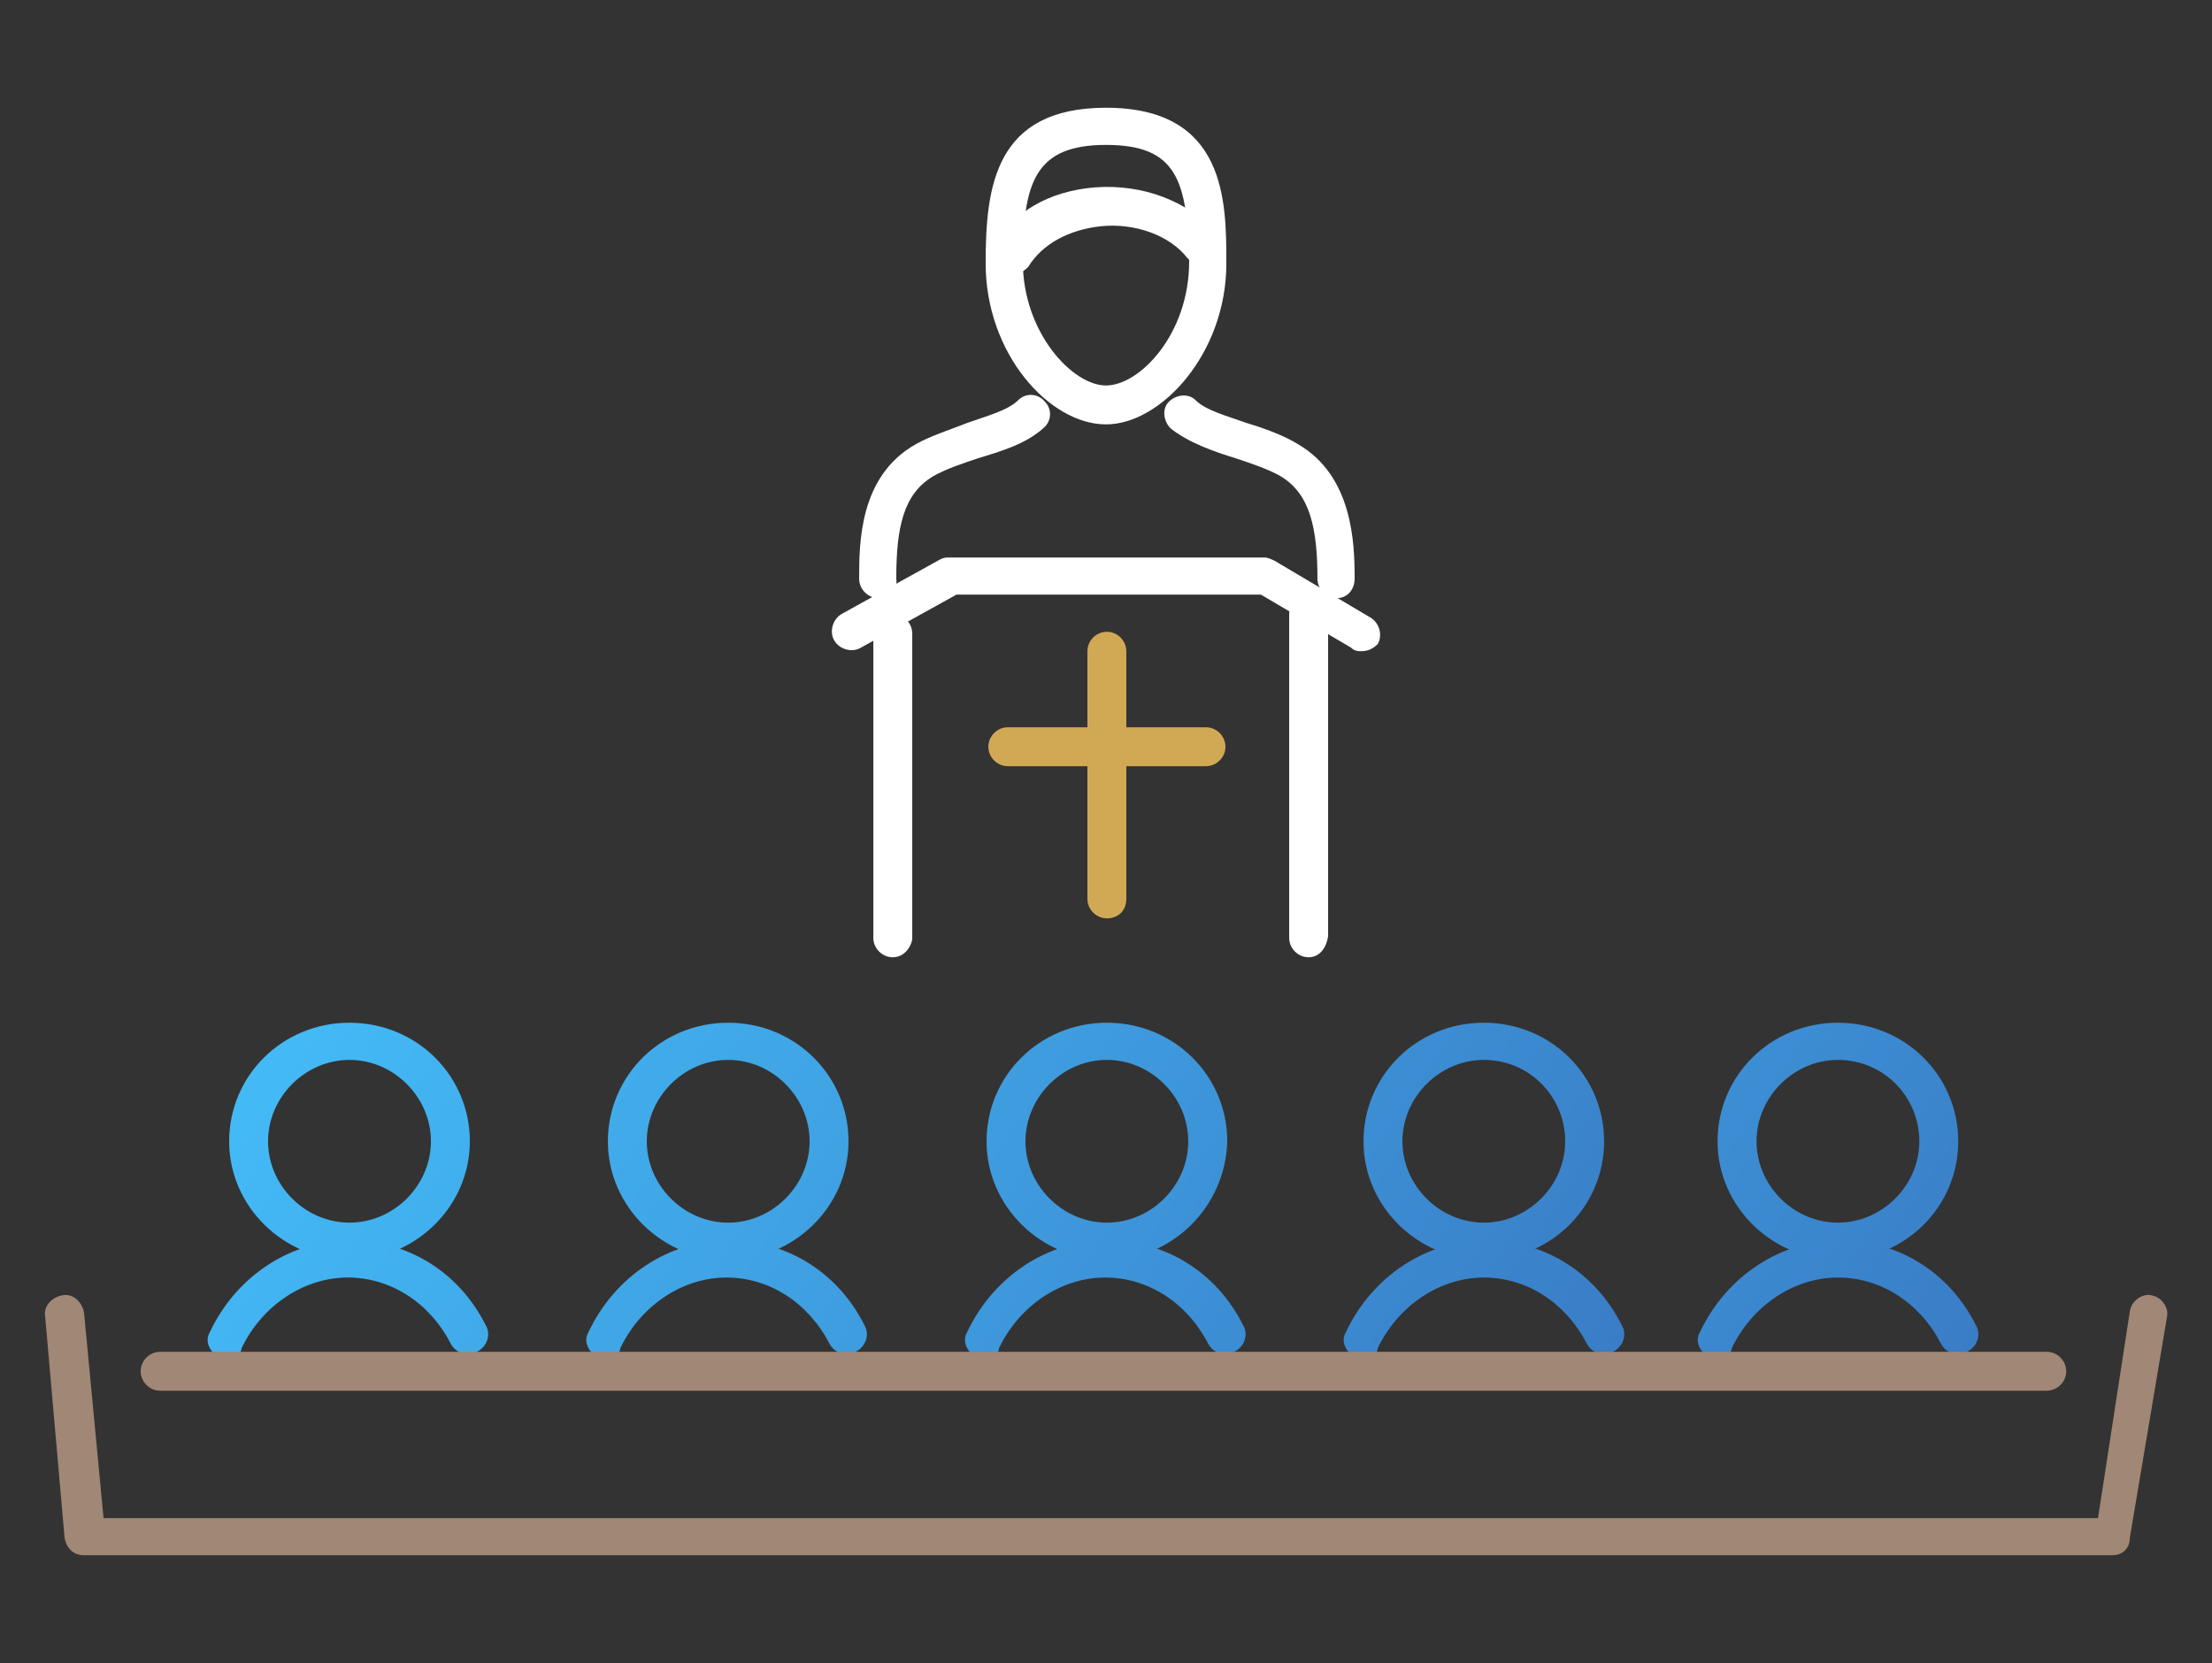 <?xml version="1.0" encoding="UTF-8"?>
<svg xmlns="http://www.w3.org/2000/svg" xmlns:xlink="http://www.w3.org/1999/xlink" width="125px" height="94px" viewBox="0 0 125 94" version="1.1">
<rect x="0" y="0" width="125" height="94" fill="#333333" stroke="none"/>
<defs>
<linearGradient id="linear0" gradientUnits="userSpaceOnUse" x1="1.6" y1="52.59" x2="145.6" y2="147.07" >
<stop offset="0" style="stop-color:rgb(27.059%,77.647%,100%);stop-opacity:1;"/>
<stop offset="0.32" style="stop-color:rgb(24.314%,60.392%,86.667%);stop-opacity:1;"/>
<stop offset="1" style="stop-color:rgb(18.039%,20%,55.686%);stop-opacity:1;"/>
</linearGradient>
<linearGradient id="linear1" gradientUnits="userSpaceOnUse" x1="-3.21" y1="59.93" x2="140.79" y2="154.42" >
<stop offset="0" style="stop-color:rgb(27.059%,77.647%,100%);stop-opacity:1;"/>
<stop offset="0.32" style="stop-color:rgb(24.314%,60.392%,86.667%);stop-opacity:1;"/>
<stop offset="1" style="stop-color:rgb(18.039%,20%,55.686%);stop-opacity:1;"/>
</linearGradient>
<linearGradient id="linear2" gradientUnits="userSpaceOnUse" x1="8.04" y1="42.77" x2="152.04" y2="137.26" >
<stop offset="0" style="stop-color:rgb(27.059%,77.647%,100%);stop-opacity:1;"/>
<stop offset="0.32" style="stop-color:rgb(24.314%,60.392%,86.667%);stop-opacity:1;"/>
<stop offset="1" style="stop-color:rgb(18.039%,20%,55.686%);stop-opacity:1;"/>
</linearGradient>
<linearGradient id="linear3" gradientUnits="userSpaceOnUse" x1="3.23" y1="50.12" x2="147.23" y2="144.6" >
<stop offset="0" style="stop-color:rgb(27.059%,77.647%,100%);stop-opacity:1;"/>
<stop offset="0.32" style="stop-color:rgb(24.314%,60.392%,86.667%);stop-opacity:1;"/>
<stop offset="1" style="stop-color:rgb(18.039%,20%,55.686%);stop-opacity:1;"/>
</linearGradient>
<linearGradient id="linear4" gradientUnits="userSpaceOnUse" x1="14.48" y1="32.96" x2="158.48" y2="127.44" >
<stop offset="0" style="stop-color:rgb(27.059%,77.647%,100%);stop-opacity:1;"/>
<stop offset="0.32" style="stop-color:rgb(24.314%,60.392%,86.667%);stop-opacity:1;"/>
<stop offset="1" style="stop-color:rgb(18.039%,20%,55.686%);stop-opacity:1;"/>
</linearGradient>
<linearGradient id="linear5" gradientUnits="userSpaceOnUse" x1="9.67" y1="40.3" x2="153.67" y2="134.79" >
<stop offset="0" style="stop-color:rgb(27.059%,77.647%,100%);stop-opacity:1;"/>
<stop offset="0.32" style="stop-color:rgb(24.314%,60.392%,86.667%);stop-opacity:1;"/>
<stop offset="1" style="stop-color:rgb(18.039%,20%,55.686%);stop-opacity:1;"/>
</linearGradient>
<linearGradient id="linear6" gradientUnits="userSpaceOnUse" x1="20.89" y1="23.2" x2="164.89" y2="117.68" >
<stop offset="0" style="stop-color:rgb(27.059%,77.647%,100%);stop-opacity:1;"/>
<stop offset="0.32" style="stop-color:rgb(24.314%,60.392%,86.667%);stop-opacity:1;"/>
<stop offset="1" style="stop-color:rgb(18.039%,20%,55.686%);stop-opacity:1;"/>
</linearGradient>
<linearGradient id="linear7" gradientUnits="userSpaceOnUse" x1="16.11" y1="30.49" x2="160.11" y2="124.97" >
<stop offset="0" style="stop-color:rgb(27.059%,77.647%,100%);stop-opacity:1;"/>
<stop offset="0.32" style="stop-color:rgb(24.314%,60.392%,86.667%);stop-opacity:1;"/>
<stop offset="1" style="stop-color:rgb(18.039%,20%,55.686%);stop-opacity:1;"/>
</linearGradient>
<linearGradient id="linear8" gradientUnits="userSpaceOnUse" x1="40.89" y1="23.2" x2="184.89" y2="117.68" >
<stop offset="0" style="stop-color:rgb(27.059%,77.647%,100%);stop-opacity:1;"/>
<stop offset="0.32" style="stop-color:rgb(24.314%,60.392%,86.667%);stop-opacity:1;"/>
<stop offset="1" style="stop-color:rgb(18.039%,20%,55.686%);stop-opacity:1;"/>
</linearGradient>
<linearGradient id="linear9" gradientUnits="userSpaceOnUse" x1="36.11" y1="30.49" x2="180.11" y2="124.97" >
<stop offset="0" style="stop-color:rgb(27.059%,77.647%,100%);stop-opacity:1;"/>
<stop offset="0.32" style="stop-color:rgb(24.314%,60.392%,86.667%);stop-opacity:1;"/>
<stop offset="1" style="stop-color:rgb(18.039%,20%,55.686%);stop-opacity:1;"/>
</linearGradient>
</defs>
<g id="surface1">
<path style=" stroke:none;fill-rule:evenodd;fill:rgb(81.961%,66.275%,33.333%);fill-opacity:1;" d="M 62.551 51.91 C 61.949 51.91 61.449 51.41 61.449 50.809 L 61.449 36.809 C 61.449 36.211 61.949 35.711 62.551 35.711 C 63.148 35.711 63.648 36.211 63.648 36.809 L 63.648 50.809 C 63.648 51.512 63.148 51.91 62.551 51.91 "/>
<path style=" stroke:none;fill-rule:evenodd;fill:rgb(81.961%,66.275%,33.333%);fill-opacity:1;" d="M 68.148 43.309 L 56.949 43.309 C 56.352 43.309 55.852 42.809 55.852 42.211 C 55.852 41.609 56.352 41.109 56.949 41.109 L 68.148 41.109 C 68.75 41.109 69.25 41.609 69.25 42.211 C 69.25 42.809 68.75 43.309 68.148 43.309 "/>
<path style=" stroke:none;fill-rule:evenodd;fill:url(#linear0);" d="M 19.75 59.91 C 17.25 59.91 15.148 62.012 15.148 64.512 C 15.148 67.012 17.25 69.109 19.75 69.109 C 22.25 69.109 24.352 67.012 24.352 64.512 C 24.352 62.012 22.25 59.91 19.75 59.91 M 19.75 71.211 C 16.051 71.211 12.949 68.211 12.949 64.512 C 12.949 60.809 15.949 57.809 19.75 57.809 C 23.551 57.809 26.551 60.809 26.551 64.512 C 26.551 68.211 23.449 71.211 19.75 71.211 "/>
<path style=" stroke:none;fill-rule:evenodd;fill:url(#linear1);" d="M 12.852 76.809 C 12.648 76.809 12.551 76.809 12.352 76.711 C 11.852 76.41 11.551 75.809 11.852 75.309 C 13.352 72.109 16.449 70.109 19.75 70.109 C 23.051 70.109 25.949 71.91 27.449 74.91 C 27.75 75.41 27.551 76.109 26.949 76.41 C 26.449 76.711 25.75 76.512 25.449 75.91 C 24.25 73.609 22.051 72.211 19.648 72.211 C 17.25 72.211 14.852 73.711 13.648 76.211 C 13.648 76.512 13.25 76.809 12.852 76.809 "/>
<path style=" stroke:none;fill-rule:evenodd;fill:url(#linear2);" d="M 41.148 59.91 C 38.648 59.91 36.551 62.012 36.551 64.512 C 36.551 67.012 38.648 69.109 41.148 69.109 C 43.648 69.109 45.75 67.012 45.75 64.512 C 45.75 62.012 43.648 59.91 41.148 59.91 M 41.148 71.211 C 37.449 71.211 34.352 68.211 34.352 64.512 C 34.352 60.809 37.352 57.809 41.148 57.809 C 44.949 57.809 47.949 60.809 47.949 64.512 C 47.949 68.211 44.852 71.211 41.148 71.211 "/>
<path style=" stroke:none;fill-rule:evenodd;fill:url(#linear3);" d="M 34.25 76.809 C 34.051 76.809 33.949 76.809 33.75 76.711 C 33.25 76.41 32.949 75.809 33.25 75.309 C 34.75 72.109 37.852 70.109 41.148 70.109 C 44.449 70.109 47.352 71.91 48.852 74.91 C 49.148 75.41 48.949 76.109 48.352 76.41 C 47.852 76.711 47.148 76.512 46.852 75.91 C 45.648 73.609 43.449 72.211 41.051 72.211 C 38.648 72.211 36.25 73.711 35.051 76.211 C 35.051 76.512 34.648 76.809 34.25 76.809 "/>
<path style=" stroke:none;fill-rule:evenodd;fill:url(#linear4);" d="M 62.551 59.91 C 60.051 59.91 57.949 62.012 57.949 64.512 C 57.949 67.012 60.051 69.109 62.551 69.109 C 65.051 69.109 67.148 67.012 67.148 64.512 C 67.148 62.012 65.051 59.91 62.551 59.91 M 62.551 71.211 C 58.852 71.211 55.75 68.211 55.75 64.512 C 55.75 60.809 58.75 57.809 62.551 57.809 C 66.352 57.809 69.352 60.809 69.352 64.512 C 69.25 68.211 66.25 71.211 62.551 71.211 "/>
<path style=" stroke:none;fill-rule:evenodd;fill:url(#linear5);" d="M 55.648 76.809 C 55.449 76.809 55.352 76.809 55.148 76.711 C 54.648 76.41 54.352 75.809 54.648 75.309 C 56.148 72.109 59.25 70.109 62.551 70.109 C 65.852 70.109 68.75 71.91 70.25 74.91 C 70.551 75.41 70.352 76.109 69.75 76.41 C 69.25 76.711 68.551 76.512 68.25 75.91 C 67.051 73.609 64.852 72.211 62.449 72.211 C 60.051 72.211 57.648 73.711 56.449 76.211 C 56.449 76.512 56.051 76.809 55.648 76.809 "/>
<path style=" stroke:none;fill-rule:evenodd;fill:url(#linear6);" d="M 83.852 59.91 C 81.352 59.91 79.25 62.012 79.25 64.512 C 79.25 67.012 81.352 69.109 83.852 69.109 C 86.352 69.109 88.449 67.012 88.449 64.512 C 88.449 62.012 86.449 59.91 83.852 59.91 M 83.852 71.211 C 80.148 71.211 77.051 68.211 77.051 64.512 C 77.051 60.809 80.051 57.809 83.852 57.809 C 87.648 57.809 90.648 60.809 90.648 64.512 C 90.648 68.211 87.648 71.211 83.852 71.211 "/>
<path style=" stroke:none;fill-rule:evenodd;fill:url(#linear7);" d="M 77.051 76.809 C 76.852 76.809 76.75 76.809 76.551 76.711 C 76.051 76.41 75.75 75.809 76.051 75.309 C 77.551 72.109 80.648 70.109 83.949 70.109 C 87.25 70.109 90.148 71.91 91.648 74.91 C 91.949 75.41 91.75 76.109 91.148 76.41 C 90.648 76.711 89.949 76.512 89.648 75.91 C 88.449 73.609 86.25 72.211 83.852 72.211 C 81.449 72.211 79.051 73.711 77.852 76.211 C 77.852 76.512 77.449 76.809 77.051 76.809 "/>
<path style=" stroke:none;fill-rule:evenodd;fill:rgb(63.137%,52.941%,45.882%);fill-opacity:1;" d="M 119.359 87.91 L 4.75 87.91 C 4.148 87.91 3.75 87.512 3.648 86.91 L 2.551 74.41 C 2.449 73.809 2.949 73.309 3.551 73.211 C 4.148 73.109 4.648 73.609 4.75 74.211 L 5.852 85.809 L 118.559 85.809 L 120.359 74.109 C 120.461 73.512 121.059 73.109 121.559 73.211 C 122.16 73.309 122.559 73.91 122.461 74.41 L 120.359 86.91 C 120.359 87.512 119.961 87.91 119.359 87.91 "/>
<path style=" stroke:none;fill-rule:evenodd;fill:rgb(100%,100%,100%);fill-opacity:1;" d="M 49.648 33.809 C 49.051 33.809 48.551 33.309 48.551 32.711 C 48.551 30.711 48.551 26.91 51.75 25.109 C 52.648 24.609 53.648 24.309 54.648 23.91 C 55.75 23.512 56.949 23.211 57.551 22.609 C 57.949 22.211 58.648 22.211 59.051 22.711 C 59.449 23.109 59.449 23.809 58.949 24.211 C 57.949 25.109 56.551 25.512 55.25 25.91 C 54.352 26.211 53.449 26.512 52.75 26.91 C 51.051 27.91 50.648 29.809 50.648 32.711 C 50.75 33.309 50.25 33.809 49.648 33.809 "/>
<path style=" stroke:none;fill-rule:evenodd;fill:rgb(100%,100%,100%);fill-opacity:1;" d="M 75.551 33.809 C 74.949 33.809 74.449 33.309 74.449 32.711 C 74.449 29.91 74.051 27.91 72.352 26.91 C 71.648 26.512 70.75 26.211 69.852 25.91 C 68.551 25.512 67.148 25.012 66.148 24.211 C 65.75 23.809 65.648 23.109 66.051 22.711 C 66.449 22.309 67.148 22.211 67.551 22.609 C 68.148 23.211 69.352 23.512 70.449 23.91 C 71.449 24.211 72.551 24.609 73.352 25.109 C 76.449 26.91 76.551 30.711 76.551 32.711 C 76.551 33.309 76.148 33.809 75.551 33.809 Z M 75.551 33.809 "/>
<path style=" stroke:none;fill-rule:evenodd;fill:url(#linear8);" d="M 103.859 59.91 C 101.359 59.91 99.262 62.012 99.262 64.512 C 99.262 67.012 101.359 69.109 103.859 69.109 C 106.359 69.109 108.461 67.012 108.461 64.512 C 108.461 62.012 106.461 59.91 103.859 59.91 M 103.859 71.211 C 100.16 71.211 97.059 68.211 97.059 64.512 C 97.059 60.809 100.059 57.809 103.859 57.809 C 107.66 57.809 110.66 60.809 110.66 64.512 C 110.66 68.211 107.66 71.211 103.859 71.211 "/>
<path style=" stroke:none;fill-rule:evenodd;fill:url(#linear9);" d="M 97.059 76.809 C 96.859 76.809 96.762 76.809 96.559 76.711 C 96.059 76.41 95.762 75.809 96.059 75.309 C 97.559 72.109 100.66 70.109 103.961 70.109 C 107.262 70.109 110.16 71.91 111.66 74.91 C 111.961 75.41 111.762 76.109 111.16 76.41 C 110.66 76.711 109.961 76.512 109.66 75.91 C 108.461 73.609 106.262 72.211 103.859 72.211 C 101.461 72.211 99.059 73.711 97.859 76.211 C 97.859 76.512 97.461 76.809 97.059 76.809 "/>
<path style=" stroke:none;fill-rule:evenodd;fill:rgb(100%,100%,100%);fill-opacity:1;" d="M 76.949 36.809 C 76.75 36.809 76.551 36.809 76.352 36.609 L 71.25 33.609 L 54.051 33.609 L 48.648 36.609 C 48.148 36.91 47.449 36.711 47.148 36.211 C 46.852 35.711 47.051 35.012 47.551 34.711 L 53.148 31.609 C 53.352 31.512 53.449 31.512 53.648 31.512 L 71.449 31.512 C 71.648 31.512 71.852 31.609 72.051 31.711 L 77.449 34.91 C 77.949 35.211 78.148 35.91 77.852 36.41 C 77.648 36.609 77.352 36.809 76.949 36.809 "/>
<path style=" stroke:none;fill-rule:evenodd;fill:rgb(100%,100%,100%);fill-opacity:1;" d="M 50.449 54.109 C 49.852 54.109 49.352 53.609 49.352 53.012 L 49.352 35.809 C 49.352 35.211 49.852 34.711 50.449 34.711 C 51.051 34.711 51.551 35.211 51.551 35.809 L 51.551 53.109 C 51.449 53.609 51.051 54.109 50.449 54.109 "/>
<path style=" stroke:none;fill-rule:evenodd;fill:rgb(100%,100%,100%);fill-opacity:1;" d="M 73.949 54.109 C 73.352 54.109 72.852 53.609 72.852 53.012 L 72.852 34.711 C 72.852 34.109 73.352 33.609 73.949 33.609 C 74.551 33.609 75.051 34.109 75.051 34.711 L 75.051 52.91 C 74.949 53.609 74.551 54.109 73.949 54.109 "/>
<path style=" stroke:none;fill-rule:evenodd;fill:rgb(100%,100%,100%);fill-opacity:1;" d="M 62.5 8.191 C 58.5 8.191 57.801 10.289 57.801 14.789 C 57.801 18.789 60.602 21.789 62.5 21.789 C 64.398 21.789 67.199 18.891 67.199 14.789 C 67.102 10.191 66.5 8.191 62.5 8.191 M 62.5 23.988 C 59.301 23.988 55.699 19.988 55.699 14.891 C 55.699 10.59 56.199 6.09 62.5 6.09 C 69.301 6.09 69.301 11.391 69.301 14.891 C 69.301 19.988 65.602 23.988 62.5 23.988 "/>
<path style=" stroke:none;fill-rule:evenodd;fill:rgb(100%,100%,100%);fill-opacity:1;" d="M 57 15.59 C 56.801 15.59 56.602 15.59 56.5 15.488 C 56 15.191 55.801 14.488 56.102 13.988 C 57.199 11.988 59.301 10.789 61.898 10.59 C 64.602 10.391 67.199 11.391 68.699 13.191 C 69.102 13.691 69 14.289 68.602 14.691 C 68.102 15.09 67.5 14.988 67.102 14.59 C 66.102 13.289 64.102 12.59 62.199 12.789 C 60.398 12.988 58.898 13.789 58.102 15.09 C 57.801 15.391 57.398 15.59 57 15.59 "/>
<path style=" stroke:none;fill-rule:evenodd;fill:rgb(63.137%,52.941%,45.882%);fill-opacity:1;" d="M 115.66 78.609 L 9.051 78.609 C 8.449 78.609 7.949 78.109 7.949 77.512 C 7.949 76.91 8.449 76.41 9.051 76.41 L 115.66 76.41 C 116.262 76.41 116.762 76.91 116.762 77.512 C 116.762 78.109 116.262 78.609 115.66 78.609 "/>
</g>
</svg>
